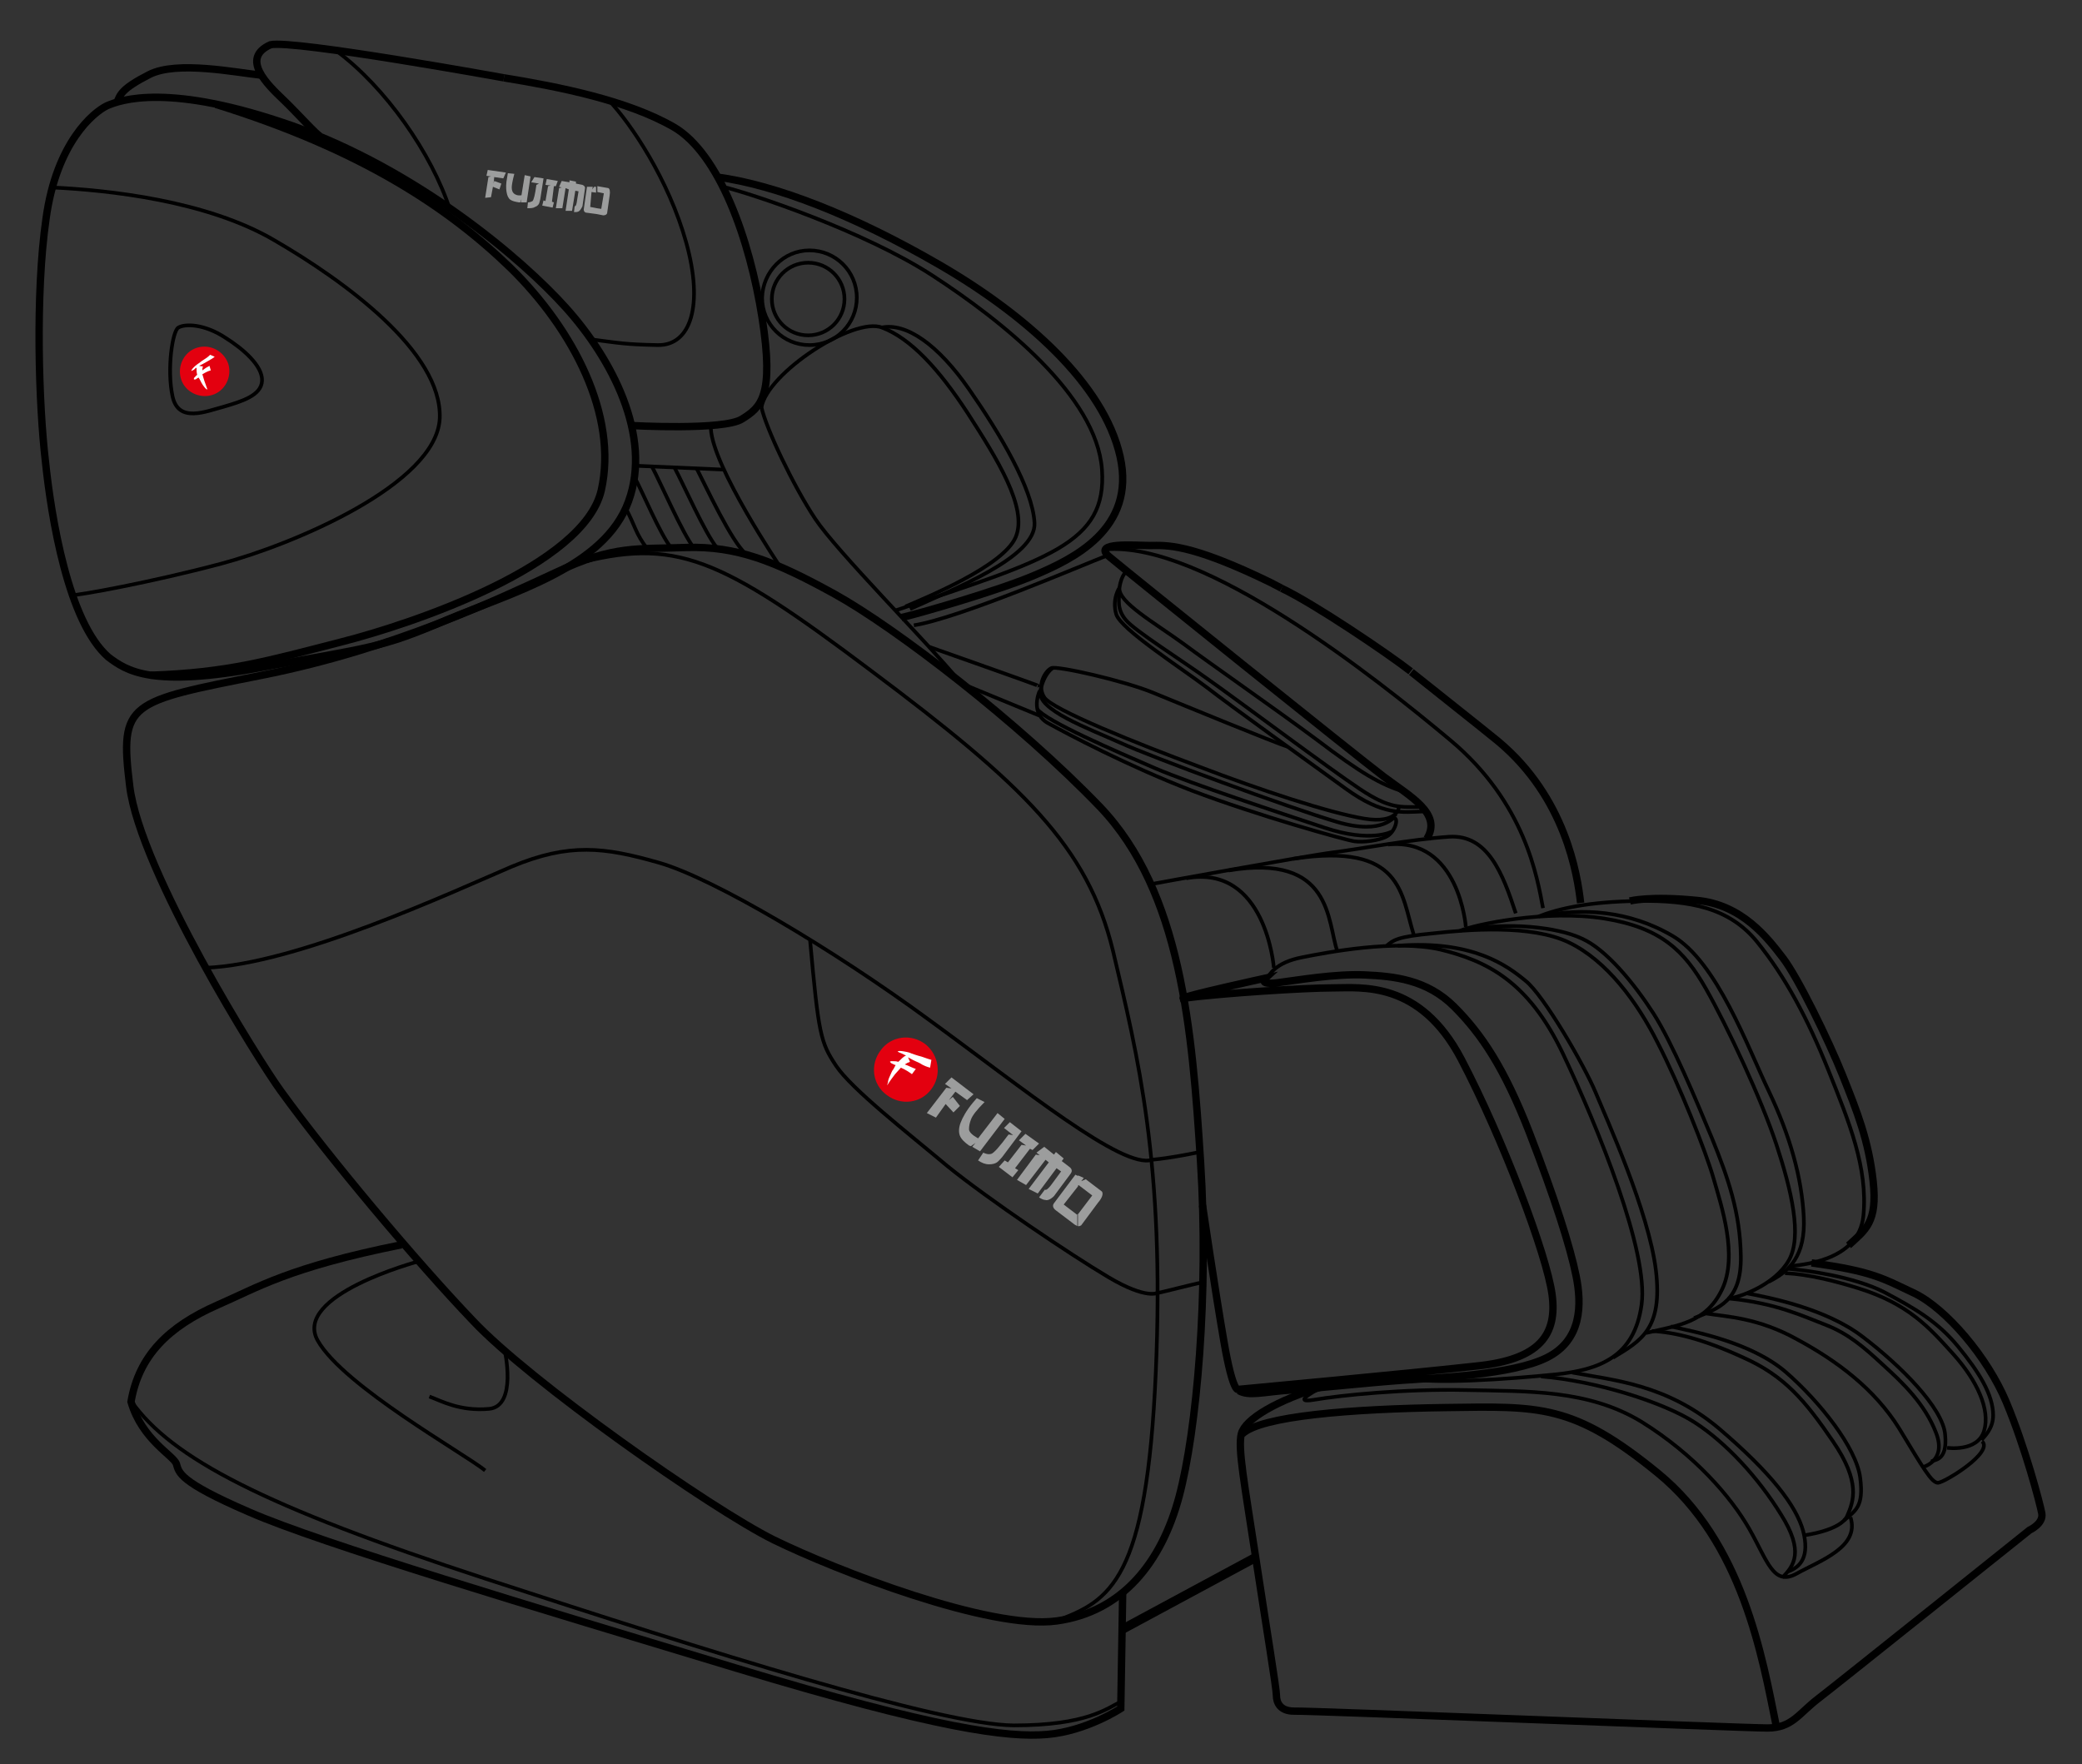 <?xml version="1.0" encoding="UTF-8"?> <!-- Generator: Adobe Illustrator 24.0.2, SVG Export Plug-In . SVG Version: 6.00 Build 0) --> <svg xmlns="http://www.w3.org/2000/svg" xmlns:xlink="http://www.w3.org/1999/xlink" id="_x3F__x3F__1" x="0px" y="0px" viewBox="0 0 321 272" style="enable-background:new 0 0 321 272;" xml:space="preserve"><rect x="0" y="0" width="321" height="272" fill="#333333" stroke="none"/> <style type="text/css"> .st0{fill:none;stroke:#000000;stroke-width:1.134;stroke-miterlimit:22.926;} .st1{fill:none;stroke:#000000;stroke-width:0.567;stroke-miterlimit:22.926;} .st2{fill-rule:evenodd;clip-rule:evenodd;fill:none;stroke:#000000;stroke-width:1.134;stroke-miterlimit:22.926;} .st3{fill-rule:evenodd;clip-rule:evenodd;fill:none;stroke:#000000;stroke-width:0.567;stroke-miterlimit:22.926;} .st4{fill-rule:evenodd;clip-rule:evenodd;fill:#9C9D9D;} .st5{fill-rule:evenodd;clip-rule:evenodd;fill:#E3000F;} .st6{fill-rule:evenodd;clip-rule:evenodd;fill:#FFFFFF;} .st7{fill-rule:evenodd;clip-rule:evenodd;fill:none;stroke:#000000;stroke-width:1.417;stroke-miterlimit:22.926;} </style> <path class="st0" d="M173.1,245.3l-0.3,18.1c0,0-5.3,3.5-11.4,4c-6,0.5-16.7-0.8-47.8-10.2c-31.1-9.4-64.3-19.3-75.2-24.1 c-10.9-4.7-10.8-6.1-11.2-7.4c-0.4-1.3-5.3-3.7-7-9.6c1.2-7.1,5.8-11.6,13.3-14.9c6.2-2.7,11-5.8,28.4-9.3"></path> <path class="st1" d="M20.3,216.1c6.2,8.7,20.3,16.1,54.6,27.3c34.3,11.2,70,22.5,81.4,22.6c11.3,0,14.3-2.6,16.6-3.7"></path> <path class="st1" d="M77.8,208.1c0,0,2,8.7-2.4,9.1c-4.5,0.4-7.3-1.2-9.2-1.9"></path> <path class="st1" d="M64.4,194.5c0,0-19.4,5.2-15.4,12.2c4,7,22.6,17.4,25.8,20"></path> <path class="st2" d="M43.3,168.2c7.3,10.1,20.8,26.2,29.6,35.4c8.7,9.3,36.7,29,46.4,33.8c9.6,4.7,33.3,13.9,43.6,12.5 c10.2-1.4,16.2-9.1,18.9-19.2c2.7-10.1,4.6-31.2,3.3-51.6c-1.3-20.4-3-41.6-15.5-54.7c-12.5-13-31.5-27.6-40.9-32.8 c-9.4-5.2-15.2-7.4-22.8-7.2c-7.6,0.3-11.2-0.4-20.1,3.8c-8.9,4.1-24.8,11.8-45.4,15.9c-20.6,4.1-22,4.1-20.4,17.1 C21.6,134.3,40,163.7,43.3,168.2z"></path> <path class="st3" d="M162.8,249.9c8.4-3.1,14-6.2,15.4-38.4c1.4-32.2-2.8-48.8-6.6-64.9c-3.9-16.1-13.8-25.6-37.3-43.2 C110.9,85.8,104.1,82.8,88.5,87"></path> <path class="st2" d="M16.7,101.3c2.8,2.1,6.6,4.8,23.6,1.6c17-3.2,18.3-2.9,28.5-7.3c10.2-4.3,24.4-8.1,28.1-18.3 c3.7-10.1-2.6-22-9.6-29.8c-7-7.8-23.1-21.3-42.2-28.1c-19.1-6.7-26.5-4-28.6-3.1c-2.1,1-7.8,5.7-9.4,17.4C5.4,45.5,6,62.6,7,71.1 C7.9,79.7,10.5,95.9,16.7,101.3z"></path> <path class="st2" d="M23.2,104.1c11.9-0.4,18-2.2,29.3-5.1c11.4-2.9,37.5-11.8,40.2-23.4c2.6-11.5-4.3-24.8-14-34.3 C69,31.9,55.5,23,33.3,16.1"></path> <path class="st2" d="M197.6,90.7c-0.5-0.3-1-0.5-1.5-0.8c-12.9-6.3-16.4-5.8-18.8-5.8c-2.3,0-9-0.6-6.3,1.7 c2.6,2.2,38.2,30.8,42.3,33.9c4.1,3.1,9.1,5.7,6.7,9.6"></path> <path class="st2" d="M243.7,139.2c-0.5-4.3-2.3-16.2-12.7-24.9c-2.8-2.3-10.8-8.6-13.4-10.7"></path> <path class="st3" d="M237.9,140c-0.9-4.7-2.7-16.2-14.3-25.9c-11.6-9.7-38.1-30.7-53.2-29.4"></path> <path class="st3" d="M170.8,85.6c-3.9,1.5-22.9,9.7-29.9,10.8"></path> <path class="st3" d="M148,105.1c-5.4-6.5-18.9-20-22.3-25.1c-3.4-5.1-7.6-14-8.3-17.2"></path> <path class="st3" d="M216.6,122.1c-3.7-1.1-6.9-3-13.5-8c-6.6-4.9-16.4-11.7-20.7-14.9c-4.4-3.2-10.1-6.4-9.8-8.6 c0.3-2.1,1.2-2.6,1.2-2.6"></path> <path class="st3" d="M219.3,124.4c-3.4,0-4.9,0.4-9.7-2.8c-4.8-3.2-18.7-13.6-23.1-16.7c-4.3-3.1-11.6-7.7-12.9-9.3 c-1.4-1.6-1.1-3.2-1-4.4"></path> <path class="st3" d="M215.7,124.3c0,0,0,2.8-5.4,1.9c-5.4-0.9-16-4.4-25.4-8c-9.4-3.5-22.7-8.8-23.9-10.7c-1.2-1.9,0.2-4.1,1.1-4.5 c0.9-0.4,11.4,2,15.7,3.8c4.4,1.8,19.2,7.9,20.7,8.3"></path> <path class="st3" d="M215.2,125.9c-0.2-0.3-1.7,3-9.1,0.8c-7.5-2.2-28.6-10-33.4-12.2c-4.9-2.2-12.9-5.1-12.3-8 c0.6-2.8,1.9-3.5,1.9-3.5"></path> <path class="st3" d="M160.3,106.5c0,0-1.6,3.4,1.3,5c2.9,1.6,12.3,6.6,22.2,10.4c10,3.8,23.6,7.6,25,7.8c1.3,0.2,3.9-0.1,5.1-0.8 c1.2-0.7,1.8-2.8,1-2.8"></path> <path class="st3" d="M214.6,128.2c0,0-3.2,1.8-10.4-0.6c-7.2-2.4-20.1-6.6-26.2-9.2c-6-2.6-16.7-7.2-18.1-9.1"></path> <path class="st3" d="M219.4,125.1c-3.1,0.1-6.1,0.7-11.9-3.5c-5.8-4.2-17.4-12.5-21.4-15.6c-4.1-3.1-13.3-9-14-11.3 c-0.7-2.4,0.5-4.1,0.5-4.1"></path> <line class="st3" x1="160.2" y1="110.3" x2="148.3" y2="105.4"></line> <path class="st3" d="M160,105.7c0.5,0.1-16.8-6-16.8-6"></path> <path class="st3" d="M233.7,140.8c-2-6.1-4.3-12.2-10.3-11.8c-5.9,0.4-13.8,1.9-17.8,2.4c-4.1,0.5-28.1,4.9-28.1,4.9"></path> <path class="st3" d="M226,142.9c0,0-1-13.8-12-12.7"></path> <path class="st3" d="M196.4,149.2c0,0-1.2-16-13.5-13.8"></path> <path class="st3" d="M120.3,87.4c0,0-10.4-15.4-10.7-21.3"></path> <line class="st3" x1="111.6" y1="72.4" x2="97.9" y2="71.8"></line> <path class="st2" d="M97.3,65.6c0,0,14.3,0.8,17.1-1c2.9-1.8,5-3.5,3.1-15.6c-1.9-12.1-6.6-25.3-13.6-29.4 c-7.1-4.1-17.6-6.2-26.2-7.6"></path> <path class="st2" d="M77.7,12c0,0-32.5-5.9-36-5.1c-4.7,2.1-0.4,6.2,1.9,8.4c2.3,2.2,5.3,5.6,5.9,5.8"></path> <path class="st2" d="M40.4,11.6c-4-0.4-13.1-2.3-17.4-0.1c-4.3,2.2-4.5,3.1-5,4.4"></path> <path class="st3" d="M51.8,7.8c7.6,5.6,14.8,15.9,17.6,24.6"></path> <path class="st2" d="M139,95.2c2.3-0.5,15.2-4.2,20.7-6.6c5.6-2.4,15.5-7,13-18.2c-2.5-11.2-14.6-21.9-27.9-29.6 c-13.3-7.7-25.3-12.3-34.2-13.5"></path> <path class="st3" d="M111.5,28.8c4.2,1,21.7,6.8,32.3,13.7c10.6,6.9,25.3,18.5,26.1,29.9c0.8,11.4-8.2,13.8-31.8,21.7"></path> <path class="st3" d="M140.3,93.9c6.7-3.1,19.5-8,19.2-13.3c-0.3-5.3-5.3-13.7-10.1-20.6c-4.8-6.9-9.7-10.3-13.5-9.5"></path> <path class="st3" d="M117.4,62.8c0.9-5.3,14.2-14,18.6-12.3c4.4,1.7,8.7,6.3,13.2,13.2c4.5,7,9.3,14.6,7.4,19.1 c-1.9,4.5-14,9.4-17,10.7"></path> <path class="st2" d="M185.4,185.8c0,0,1.9,12.9,3.3,21c1.4,8.1,2.2,7.4,2.2,7.4s26.9-2.5,36.7-3.6c9.9-1,12.5-4.9,11.7-11 c-0.8-6.1-7.6-24.1-14-36.3c-6.4-12.2-15.5-11-19.8-11c-4.3,0-16.9,0.8-23.1,1.6c-0.1-0.3,12.7-3.1,12.7-3.1s-1.2,1.1,1.9,0.7 c3.1-0.4,8.9-1.4,13.4-1.2s9.6,0.7,13.8,4.9c4.2,4.2,7.7,9.4,11.6,19.4c3.9,10.1,6.3,17.6,7.2,22.1c0.9,4.4,0.9,9.9-4.5,12.6 c-5.4,2.7-17,3.1-22.4,3.5c-5.5,0.4-12.8,1.2-17.1,1.5s-6.4,1-8,0.1"></path> <path class="st2" d="M204.4,213.6c-7.7,2.3-12.4,5.2-13,7.4c-0.6,2.2,0.5,7.9,2.2,19.1c1.7,11.2,3.2,20.2,3.2,21.3 c0,1,0.5,2.4,2.7,2.4c2.2-0.1,69.2,2.6,73,2.6c3.8,0,4.8-2.2,7.8-4.5c3-2.3,32.6-26,32.6-26s2.2-1,1.9-2.6 c-0.3-1.6-2.6-10.3-5.5-17.2c-2.9-6.9-9.2-14.3-14.1-16.7c-4.9-2.3-6.4-3.4-15.9-4.7"></path> <path class="st2" d="M273.9,266.3c-2.2-10.9-5.2-28.5-18.3-39.2c-13.1-10.7-18.2-10.3-32.7-10.1c-14.5,0.2-28.6,1.3-31.4,4.1"></path> <path class="st3" d="M195,151.3c0.8-1.2,1.7-2.9,5.7-3.7c4-0.8,14.5-2.8,21.4-1.2c6.9,1.7,13.5,4.7,18.9,16.1 c5.4,11.4,13.2,30.5,12.1,38.6c-1.1,8.1-6.5,10.1-13.4,10.8c-6.9,0.7-19.3,1.6-23.1,0.5"></path> <path class="st3" d="M248.7,209.3c4.3-2.6,7.7-4.4,6.6-13.5c-1.1-9-7.6-23.3-9.3-27.4c-1.7-4.1-8-15-10.8-17.2 c-2.8-2.3-8.1-6.3-19.7-5.4"></path> <path class="st3" d="M213.7,145.9c1.1-1,1.8-1.5,7.2-2c5.4-0.6,15.2-1.4,21,1.4c5.8,2.8,10.5,9.1,13.7,15.5 c3.3,6.4,7.4,16.7,8.6,20.9c1.2,4.2,3.8,11.9,1.3,17.1c-2.5,5.2-6.8,5.5-11.7,6.7"></path> <path class="st3" d="M261.2,203.2c3.9-1.5,7.3-2.7,7.2-9.5c-0.1-6.8-2-12.2-4.4-18.1c-2.4-5.8-6.2-14.9-9.1-19.4 c-2.9-4.5-7.2-9.8-11-11.5c-3.8-1.8-11.5-2.6-18.1-1.3"></path> <path class="st3" d="M225.1,143.5c2.4-1,13.3-3.3,22.2-1.9c8.8,1.4,12.4,5,15.7,10.8c3.3,5.8,8.6,17.1,10.9,24.1 c2.3,7,4,14.1,1.9,17.8c-2.1,3.7-7.4,5.7-9.4,5.9"></path> <path class="st3" d="M272.7,197.6c3.2-1.6,5.7-4,5.4-10c-0.3-6-2.1-12.5-5.4-19.4c-3.3-6.9-8-19.9-14.8-23.9c-6.8-4-14.1-4.3-20-3.1 "></path> <path class="st3" d="M237.2,141.3c3-1.2,7.7-2.3,15.5-2.4c7.8-0.1,13.9,1,18.2,6.3c4.3,5.3,7.8,11.8,11,19.8c3.2,8,6.1,15,5.4,22.4 c-0.7,7.3-10.3,7.6-11.2,7.8"></path> <path class="st2" d="M285,192c2.6-2.4,4.5-3.5,3.8-9.9c-0.7-6.3-2.5-10.8-4.7-16.3c-2.2-5.5-6.9-15.1-9.2-18.1 c-2.3-3-6.3-8.3-13.4-8.9c-7.1-0.7-10.2,0.1-10.2,0.1"></path> <path class="st3" d="M275.7,195.6c2.6,0.2,10.1,1.2,14.8,3.6c4.7,2.5,8.2,4.5,11.4,8.4c3.2,3.9,5.4,7.4,5.4,10.6 c0,2.1-1.4,3.3-1.8,3.8"></path> <path class="st3" d="M300.2,223.2c0,0,4.7,0.7,5.7-2.6c1-3.3-1.1-7.8-4.8-11.9c-3.7-4.1-6.9-7.7-14.6-10.1 c-7.7-2.4-11.3-2.3-11.3-2.3"></path> <path class="st3" d="M269.4,199.4c3.2,0.6,12.1,2.3,17.8,6.7c5.8,4.4,12.4,11,12.7,15.1c0.4,4.1-1.7,3.8-2.1,4.1"></path> <path class="st3" d="M296.4,226.2c0,0,3.8-0.9,2.1-5.3c-1.7-4.4-5-7.6-8.2-10.5c-3-2.8-5.4-4.8-8.7-6.1c-3.4-1.3-7.7-3.4-14.9-4.1"></path> <path class="st3" d="M263.1,202.5c3,0.5,7.9,0.6,14,4c6.1,3.3,11.9,7.6,15.7,13.7c3.7,6.1,5,8.4,6,8.4c1.1-0.1,8.6-4.7,6.8-6.4"></path> <path class="st3" d="M204.1,213.7c0,0-5.6,2.8-1.5,2.1c4.1-0.7,13.9-1.7,23.4-1.5c9.5,0.2,18.9-0.1,27.1,4.9 c8.2,5.1,13.8,11.6,16.6,16.5c2.8,4.9,3.7,8.9,7.3,6.9c3.6-2,9.8-4.1,8.3-8.7"></path> <path class="st3" d="M274.8,243.2c1.8-1.8,3.4-4-0.2-9.7c-3.5-5.7-8.5-11.1-13.3-14.2c-4.8-3.1-15.2-6.4-23.7-7.1"></path> <path class="st3" d="M242.4,211.6c6.4,1.2,14.5,1.8,22.6,8.6c8.1,6.9,11.9,11.9,13,15.8c1,3.9-0.3,5.6-2.4,6.3"></path> <path class="st3" d="M278.1,236.7c0,0,5.7-0.7,6.7-3c1-2.3,2.1-5.2-2.2-11.5c-4.3-6.3-7.5-10.1-13.8-12.9 c-6.3-2.9-10.6-3.9-14.1-4.1"></path> <path class="st3" d="M257.6,204.5c3.6,0.8,12.3,2.4,17.7,7c5.3,4.6,10.9,11.7,11.5,16.3c0.6,4.6-0.8,5.1-2.5,6.6"></path> <path class="st3" d="M177.6,178.8c-4.5,1.5-19.7-10.9-34.4-21.6c-14.7-10.8-33.2-21.8-41.6-24.2c-8.4-2.4-13.8-3.1-22.7,0.6 c-8.9,3.8-33.2,15.1-47.2,15.6"></path> <path class="st3" d="M178.5,199.3c0,0-1.7,1.1-7.6-2.4c-5.9-3.5-18.5-12-24.8-17.1c-6.2-5.2-14.8-11.9-17.2-15.5 c-2.4-3.6-2.7-4.9-4-19.3"></path> <path class="st3" d="M185,177.6c0,0-4.2,0.9-7.4,1.2"></path> <path class="st3" d="M185.4,197.7c-1.6,0.3-6.1,1.5-7.2,1.7"></path> <path class="st3" d="M8,28.9c8.6,0.4,23.9,2,34.4,8.2c10.5,6.1,25.8,17.1,25.4,27.4C67.3,74.7,45,84,34.1,86.9 c-10.9,2.9-22,4.9-23.4,4.9"></path> <path class="st3" d="M34.8,52.1c2.7,1.7,5.7,4.3,5.6,6.6c-0.1,2.3-3.2,3.2-5.9,4c-2.7,0.7-7,2.6-7.9-1.6c-0.9-4.2,0-10.1,0.9-10.6 C28.5,49.9,31.5,49.9,34.8,52.1z"></path> <path class="st2" d="M217.5,103.5c-3.6-2.8-15-10.5-19.9-12.8"></path> <path class="st3" d="M107.4,72.2c1.4,2.7,5.4,11.4,7.7,13.3"></path> <path class="st3" d="M104,72.1c1.4,2.6,4.7,10.1,6.5,12.3"></path> <path class="st3" d="M100.5,71.9c1.4,2.6,4.7,10.3,6.5,12.6"></path> <path class="st3" d="M97.8,73.5c1.4,2.6,3.9,8.7,5.7,11"></path> <path class="st3" d="M96.5,78.4c1.4,2.6,1.5,3.9,3.3,6.2"></path> <path class="st3" d="M218,144.2c-2-6.2-1.6-14.4-18.6-11.8"></path> <path class="st3" d="M206.2,146.7c-1.6-4.6-0.7-15.2-16.8-12.5"></path> <path class="st3" d="M93.9,15.5c3.4,3.6,9.2,12.2,11.9,21.9c2.7,9.7,0.7,15.9-4.4,15.8c-5-0.1-5.8-0.3-10.4-0.9"></path> <path class="st3" d="M124.8,38.6c4,0,7.3,3.2,7.3,7.3c0,4-3.2,7.3-7.3,7.3c-4,0-7.3-3.2-7.3-7.3C117.6,41.9,120.8,38.6,124.8,38.6z"></path> <path class="st3" d="M124.6,40.5c3.1,0,5.6,2.5,5.6,5.6c0,3.1-2.5,5.6-5.6,5.6c-3.1,0-5.6-2.5-5.6-5.6C119,43,121.5,40.5,124.6,40.5 z"></path> <polygon class="st4" points="75.2,26.2 78,26.6 77.6,27.5 76.2,27.3 76.1,28.3 76.2,27.9 77.3,28.3 77,29.2 76,28.8 75.7,30.4 74.8,30.5 75.3,27.3 75.7,27.2 75,27.1 "></polygon> <path class="st4" d="M79.3,26.8c-0.3,1.1-0.4,1.8-0.4,2.1c0,0.4,0.1,0.7,0.3,0.9c0.2,0.2,0.6,0.4,1.2,0.3l0.5-3.1l0.9,0.2l-0.6,4 l-0.9,0l0.1-0.5l-0.2,0.5l-0.2,0c-0.6-0.1-1-0.2-1.3-0.4c-0.3-0.2-0.5-0.6-0.6-1.2c-0.1-0.6-0.1-1.3,0.1-2.3l0.1-0.6L79.3,26.8z"></path> <path class="st4" d="M82.4,27.3l1.4,0.2l-0.5,3.2c-0.1,0.3-0.1,0.5-0.2,0.7c-0.1,0.2-0.3,0.4-0.6,0.5c-0.3,0.2-0.7,0.2-1.2,0.2 l0.1-0.9c0.3,0,0.5-0.1,0.7-0.2c0.2-0.2,0.4-1,0.6-2.5l0.4-0.2l-1.2-0.2L82.4,27.3z"></path> <polygon class="st4" points="84.3,27.6 86,27.9 85.7,28.7 85.4,28.7 85.1,31.1 85.4,31.2 85.2,32 83.6,31.7 83.8,30.9 84.1,31 84.5,28.7 84.9,28.6 84.1,28.5 "></polygon> <path class="st4" d="M88.8,28l0,0.3l1,0.2c0.2,0.1,0.4,0.2,0.4,0.5l-0.4,2.8c-0.2,0.4-0.4,0.7-0.6,0.8c-0.2,0.1-0.4,0.1-0.7,0.1 l0.1-0.9c0.2,0,0.3-0.3,0.4-1.1l0.2-1.2l-0.5-0.1l-0.5,3.1l-1,0l0.5-3.3L87.2,29l-0.5,3.1l-1,0l0.5-3.1l0.4-0.1l-0.4-0.1l0.4-0.9 l1.2,0.2l0-0.3L88.8,28z"></path> <path class="st4" d="M92,32.1l0.7,0.1l0.4-2.4l-1-0.2v-0.9l1.7,0.3c0.2,0.1,0.3,0.5,0.2,1.1l-0.4,2.8c-0.1,0.2-0.3,0.3-0.6,0.3 L92,33V32.1z M91,31.9l1,0.2V33l-1.5-0.2c-0.3,0-0.5-0.2-0.5-0.5l0.5-3.5l0.9,0l-0.1,0.4l0.3-0.4l0.3,0v0.9l-0.7-0.1L91,31.9z"></path> <path class="st5" d="M35.2,56.1c0.6,2-0.5,4.2-2.5,4.8c-2,0.6-4.2-0.5-4.8-2.5c-0.6-2,0.5-4.2,2.5-4.8C32.4,53,34.5,54.1,35.2,56.1z "></path> <path class="st6" d="M33.1,55c-0.2,0.2-0.6,0.4-1.1,0.7c-0.5,0.3-0.9,0.5-1.3,0.7l0.6,0.1c-0.1,0.2-0.1,0.4-0.1,0.6 c0.4-0.3,0.7-0.5,1.1-0.7l0.2,0.7c-0.4,0.1-0.8,0.3-1.3,0.6c0.1,0.3,0.2,0.7,0.3,1c0.1,0.3,0.3,0.8,0.5,1.4l-0.1-0.1L31.8,60 c-0.1-0.1-0.3-0.3-0.5-0.6c-0.2-0.3-0.3-0.5-0.4-0.7c-0.1-0.2-0.2-0.4-0.3-0.5c-0.1,0.1-0.2,0.1-0.3,0.2c-0.1,0.1-0.2,0.1-0.2,0.1 c0,0-0.1,0-0.2,0c0-0.1,0-0.2,0-0.2c0,0,0-0.1,0.1-0.1c0.1-0.1,0.2-0.3,0.4-0.4c-0.1-0.4-0.1-0.8-0.1-1.1c0,0,0,0,0,0c0,0,0,0,0,0 c-0.1,0-0.2,0.1-0.4,0.3c-0.2,0.1-0.4,0.2-0.4,0.2c0-0.1,0.1-0.3,0.4-0.6c0.3-0.3,0.5-0.4,0.6-0.5c0.2-0.1,0.5-0.4,1-0.7 c0.5-0.3,0.8-0.6,0.9-0.7L33.1,55z"></path> <polygon class="st4" points="146.7,166.1 150.1,168.7 149.1,169.6 147.3,168.3 146.3,169.6 146.9,169.1 148,170.5 147,171.5 145.8,170.2 144.3,172.3 142.9,171.6 145.9,167.7 146.7,167.8 145.7,167.1 "></polygon> <path class="st4" d="M151.8,169.9c-1.2,1.2-1.9,2.1-2.1,2.7c-0.2,0.5-0.3,1-0.3,1.5c0,0.4,0.5,0.9,1.4,1.4l3-3.9l1.1,0.9l-3.8,5 l-1.2-0.7l0.5-0.6l-0.7,0.5l-0.3-0.1c-0.7-0.5-1.2-1-1.4-1.5c-0.2-0.5-0.2-1.2,0.1-2c0.3-0.8,0.9-1.9,1.9-3.1l0.6-0.7L151.8,169.9z"></path> <path class="st4" d="M155.7,173l1.8,1.4l-3,4c-0.3,0.3-0.5,0.6-0.8,0.8c-0.3,0.2-0.7,0.3-1.2,0.3c-0.6,0-1.1-0.2-1.7-0.6l0.8-1.2 c0.4,0.2,0.8,0.3,1.2,0.2c0.4-0.1,1.3-1.1,2.7-3l0.7,0.1l-1.4-1.1L155.7,173z"></path> <polygon class="st4" points="158.1,174.8 160.2,176.3 159.2,177.3 158.8,177.1 156.5,180.1 157,180.4 156.1,181.5 154,179.9 154.9,178.9 155.4,179.2 157.5,176.5 158.2,176.6 157.1,175.8 "></polygon> <path class="st4" d="M164,178.6l-0.3,0.4l1.3,1c0.3,0.3,0.3,0.6,0.1,0.9l-2.6,3.5c-0.5,0.5-1,0.7-1.3,0.6c-0.3,0-0.7-0.2-1-0.4 l0.9-1.2c0.2,0.2,0.7-0.3,1.4-1.3l1.1-1.5l-0.7-0.5l-2.9,3.9l-1.4-0.7l3.1-4.1l-0.5-0.4l-3,3.9l-1.4-0.8l2.9-3.9l0.6,0.1l-0.5-0.4 l1.2-0.9l1.5,1.2l0.3-0.4L164,178.6z"></path> <path class="st4" d="M166.2,187.2l2.2-2.9l-2.1-1.6l-0.1,0.1v-1.6l0.9,0.4l-0.4,0.5l0.7-0.3l2.5,1.9c0.2,0.3,0.1,0.9-0.6,1.7 l-2.6,3.5c-0.2,0.1-0.3,0.2-0.6,0.1V187.2z M164,185.7l2.1,1.6l0.1-0.1v1.8c-0.2,0-0.3-0.1-0.5-0.2l-2.9-2.2 c-0.4-0.3-0.6-0.7-0.3-1.1l3.3-4.4l0.4,0.2v1.6L164,185.7z"></path> <path class="st5" d="M143.6,167.9c-1.6,2.2-4.7,2.6-6.9,0.9c-2.2-1.6-2.6-4.7-0.9-6.9c1.6-2.2,4.7-2.6,6.9-0.9 C144.8,162.7,145.2,165.8,143.6,167.9z"></path> <path class="st6" d="M143.4,164.6c-0.4-0.1-1-0.3-1.6-0.7c-0.7-0.3-1.3-0.6-1.8-0.9l0.3,0.7c-0.3,0.1-0.5,0.2-0.8,0.4 c0.6,0.2,1.1,0.5,1.7,0.7l-0.6,0.8c-0.4-0.3-1-0.7-1.7-1c-0.3,0.3-0.6,0.7-0.9,1c-0.3,0.4-0.7,0.9-1.2,1.7l0-0.1l0.1-0.3 c0-0.2,0.1-0.6,0.3-1c0.2-0.4,0.3-0.8,0.5-1c0.2-0.3,0.3-0.6,0.4-0.7c-0.1,0-0.3-0.1-0.5-0.2c-0.2-0.1-0.2-0.1-0.2-0.1 c0,0-0.1-0.1-0.2-0.2c0.1-0.1,0.2-0.1,0.2-0.1c0,0,0.1,0,0.3,0c0.2,0,0.5,0,0.8,0.1c0.4-0.4,0.8-0.8,1.2-1c0,0,0,0,0,0c0,0,0,0,0,0 c-0.1,0-0.3-0.1-0.7-0.3c-0.3-0.1-0.5-0.2-0.6-0.3c0.1-0.1,0.5-0.1,1,0c0.6,0.1,0.9,0.2,1.1,0.3c0.3,0.1,0.8,0.3,1.6,0.5 c0.8,0.3,1.2,0.4,1.5,0.5L143.4,164.6z"></path> <line class="st7" x1="173" y1="251.2" x2="193.6" y2="240.1"></line> </svg> 